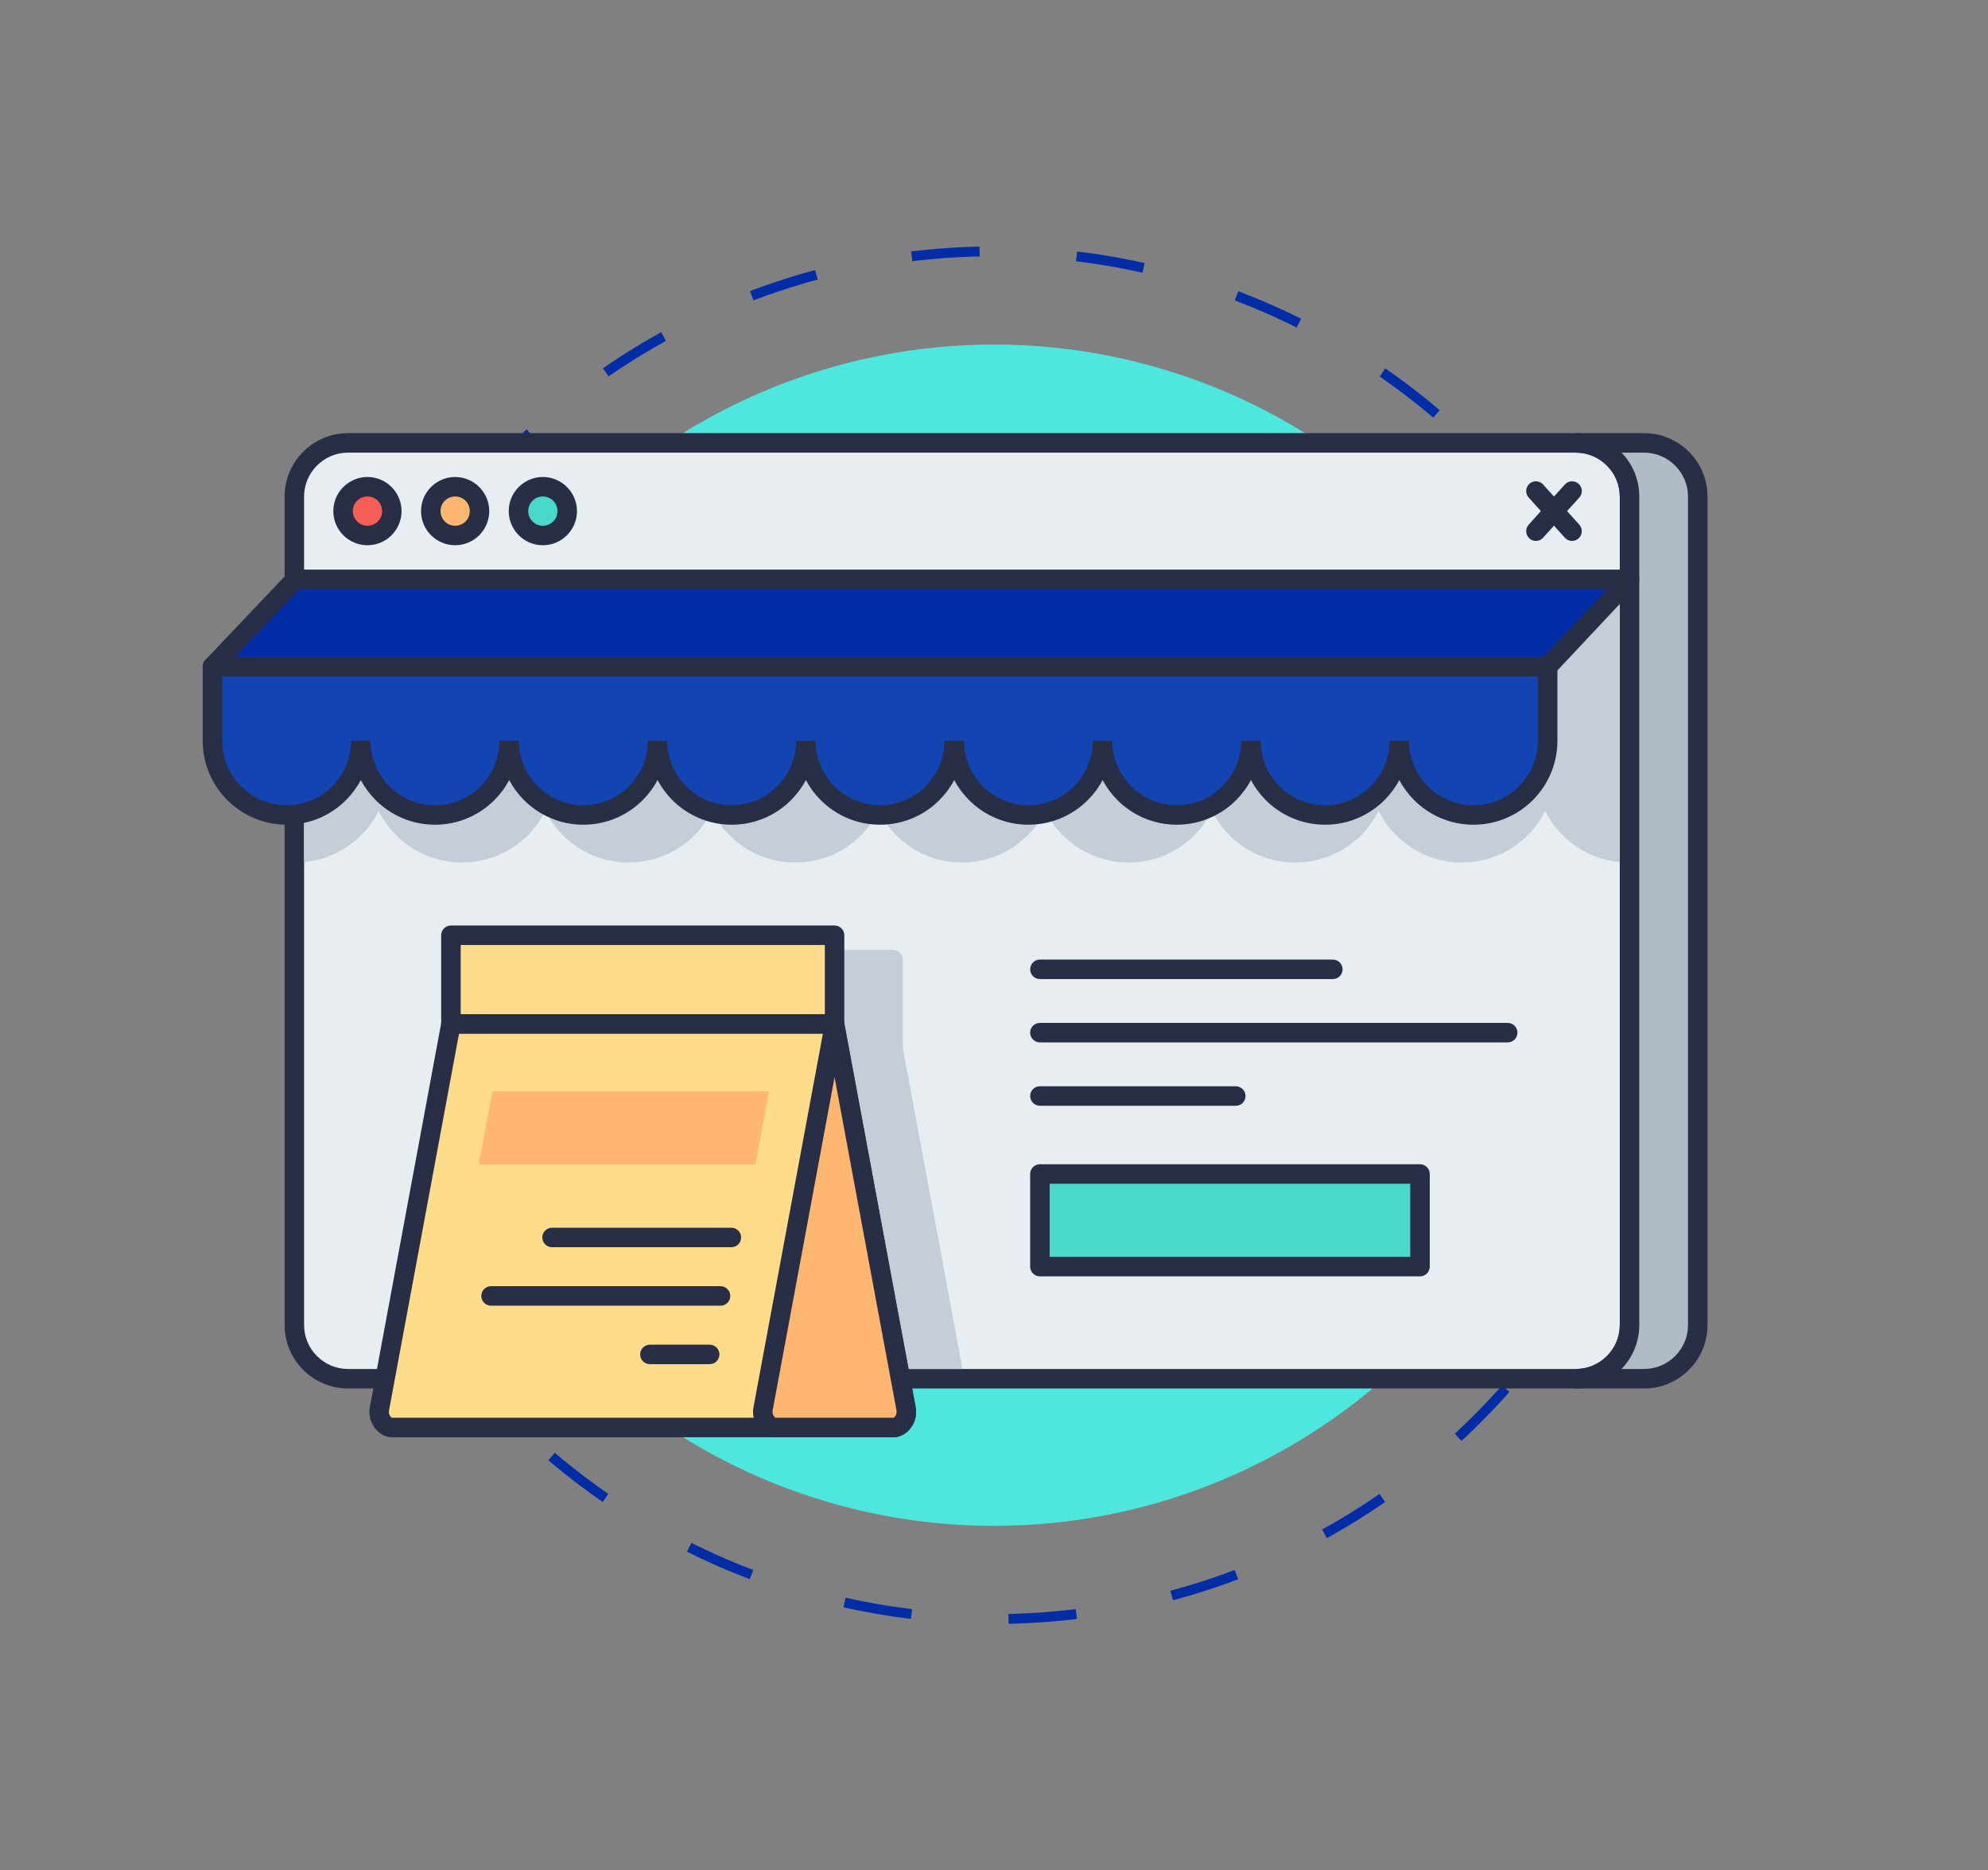 <?xml version="1.0" encoding="utf-8"?>
<!-- Generator: Adobe Illustrator 16.0.0, SVG Export Plug-In . SVG Version: 6.00 Build 0)  -->
<!DOCTYPE svg PUBLIC "-//W3C//DTD SVG 1.1//EN" "http://www.w3.org/Graphics/SVG/1.1/DTD/svg11.dtd">
<svg version="1.1" id="Calque_1" xmlns="http://www.w3.org/2000/svg" xmlns:xlink="http://www.w3.org/1999/xlink" x="0px" y="0px"
	 width="202px" height="190px" viewBox="0 0 202 190" enable-background="new 0 0 202 190" xml:space="preserve">
<rect x="0" y="0" width="202" height="190" fill="#808080" stroke="none"/>
<g>
	<circle fill="#4DE7DD" cx="101" cy="95" r="60"/>
	<g>
		<circle fill="none" stroke="#002DA6" stroke-miterlimit="10" stroke-dasharray="6.913,9.875" cx="101" cy="95" r="69.466"/>
	</g>
</g>
<g>
	<path fill-rule="evenodd" clip-rule="evenodd" fill="#E8EDF2" d="M35.355,44.99h124.775c2.996,0,5.445,2.45,5.445,5.446v84.172
		c0,2.997-2.449,5.446-5.445,5.446H35.355c-2.994,0-5.447-2.449-5.447-5.446V50.437C29.908,47.44,32.361,44.99,35.355,44.99
		L35.355,44.99z"/>
	<path fill="#282E45" d="M35.355,44h124.775c1.771,0,3.381,0.724,4.545,1.89c1.166,1.165,1.891,2.775,1.891,4.547v84.172
		c0,1.771-0.725,3.381-1.891,4.547c-1.164,1.167-2.773,1.89-4.545,1.89H35.355c-1.771,0-3.381-0.723-4.549-1.89
		c-1.164-1.166-1.887-2.776-1.887-4.547V50.437c0-1.771,0.723-3.382,1.887-4.547C31.975,44.724,33.584,44,35.355,44L35.355,44z
		 M160.131,45.98H35.355c-1.223,0-2.338,0.502-3.146,1.31c-0.807,0.808-1.311,1.922-1.311,3.146v84.172
		c0,1.227,0.504,2.339,1.311,3.146c0.809,0.808,1.924,1.311,3.146,1.311h124.775c1.223,0,2.338-0.503,3.145-1.311
		c0.809-0.808,1.311-1.92,1.311-3.146V50.437c0-1.225-0.502-2.339-1.311-3.146C162.469,46.482,161.354,45.98,160.131,45.98
		L160.131,45.98z"/>
	<path fill-rule="evenodd" clip-rule="evenodd" fill="#C5CED6" d="M97.799,139.069l-6.068-32.643v-8.947
		c0-0.547-0.443-0.989-0.99-0.989H51.76c-0.547,0-0.99,0.442-0.99,0.989v8.947l-6.068,32.643H97.799L97.799,139.069z"/>
	<path fill-rule="evenodd" clip-rule="evenodd" fill="#B0BBC4" d="M160.131,44.99h6.93c2.996,0,5.445,2.45,5.445,5.446v84.172
		c0,2.997-2.449,5.446-5.445,5.446h-6.93c2.996,0,5.445-2.449,5.445-5.446V50.437C165.576,47.44,163.127,44.99,160.131,44.99
		L160.131,44.99z"/>
	<path fill="#282E45" d="M160.131,44h6.93c1.77,0,3.379,0.724,4.547,1.89c1.166,1.165,1.891,2.775,1.891,4.547v84.172
		c0,1.771-0.725,3.381-1.891,4.547c-1.168,1.167-2.777,1.89-4.547,1.89h-6.93v-1.979c1.223,0,2.338-0.503,3.145-1.311
		c0.809-0.808,1.311-1.92,1.311-3.146V50.437c0-1.225-0.502-2.339-1.311-3.146c-0.807-0.808-1.922-1.31-3.145-1.31V44L160.131,44z
		 M167.061,45.98h-2.295c1.115,1.158,1.801,2.73,1.801,4.456v84.172c0,1.727-0.686,3.299-1.801,4.457h2.295
		c1.225,0,2.34-0.503,3.146-1.311s1.311-1.92,1.311-3.146V50.437c0-1.225-0.504-2.339-1.311-3.146S168.285,45.98,167.061,45.98
		L167.061,45.98z"/>
	<path fill-rule="evenodd" clip-rule="evenodd" fill="#C5CED6" d="M164.588,87.572c-2.258-0.211-4.283-1.214-5.797-2.726
		c-0.719-0.718-1.32-1.551-1.781-2.469c-0.457,0.918-1.061,1.751-1.777,2.469c-1.715,1.711-4.076,2.771-6.688,2.771
		c-2.613,0-4.977-1.06-6.688-2.771c-0.719-0.718-1.32-1.551-1.781-2.469c-0.457,0.918-1.061,1.751-1.777,2.469
		c-1.713,1.711-4.076,2.771-6.689,2.771c-2.611,0-4.975-1.06-6.686-2.771c-0.719-0.718-1.32-1.551-1.781-2.469
		c-0.457,0.918-1.059,1.751-1.777,2.469c-1.713,1.711-4.076,2.771-6.689,2.771c-2.611,0-4.975-1.06-6.688-2.771
		c-0.717-0.718-1.32-1.551-1.779-2.469c-0.459,0.918-1.061,1.751-1.779,2.469c-1.713,1.711-4.074,2.771-6.688,2.771
		c-2.611,0-4.975-1.06-6.686-2.771c-0.719-0.718-1.322-1.551-1.781-2.469c-0.457,0.918-1.061,1.751-1.779,2.469
		c-1.713,1.711-4.074,2.771-6.688,2.771c-2.611,0-4.975-1.06-6.686-2.771c-0.719-0.718-1.32-1.551-1.781-2.469
		c-0.457,0.918-1.061,1.751-1.777,2.469c-1.715,1.711-4.078,2.771-6.689,2.771s-4.975-1.06-6.686-2.771
		c-0.719-0.718-1.322-1.551-1.781-2.469c-0.457,0.918-1.061,1.751-1.777,2.469c-1.715,1.711-4.078,2.771-6.689,2.771
		s-4.975-1.06-6.688-2.771c-0.719-0.718-1.32-1.551-1.779-2.469c-0.457,0.918-1.061,1.751-1.777,2.469
		c-1.518,1.515-3.543,2.519-5.801,2.729V61.329h133.691V87.572L164.588,87.572z"/>
	<path fill-rule="evenodd" clip-rule="evenodd" fill="#1244B2" d="M36.662,75.25c0,4.162-3.375,7.537-7.535,7.537
		c-4.162,0-7.539-3.375-7.539-7.537v-7.537h7.539c40.195,0,80.396,0,120.592,0h7.537v7.537c0,4.162-3.373,7.537-7.537,7.537
		c-4.162,0-7.537-3.375-7.537-7.537c0,4.162-3.373,7.537-7.537,7.537c-4.162,0-7.537-3.375-7.537-7.537
		c0,4.162-3.375,7.537-7.537,7.537s-7.537-3.375-7.537-7.537c0,4.162-3.375,7.537-7.537,7.537s-7.537-3.375-7.537-7.537
		c0,4.162-3.373,7.537-7.537,7.537c-4.162,0-7.537-3.375-7.537-7.537c0,4.162-3.375,7.537-7.537,7.537s-7.537-3.375-7.537-7.537
		c0,4.162-3.375,7.537-7.537,7.537c-4.164,0-7.535-3.375-7.535-7.537c0,4.162-3.375,7.537-7.539,7.537S36.662,79.412,36.662,75.25
		L36.662,75.25z"/>
	<path fill="#282E45" d="M36.662,79.242c-0.4,0.753-0.91,1.438-1.508,2.038c-1.541,1.541-3.676,2.497-6.027,2.497
		c-2.357,0-4.486-0.956-6.031-2.497c-1.543-1.543-2.498-3.676-2.498-6.03v-7.537c0-0.547,0.443-0.99,0.99-0.99h135.668
		c0.547,0,0.99,0.443,0.99,0.99v7.537c0,2.354-0.955,4.487-2.498,6.03c-1.543,1.541-3.674,2.497-6.029,2.497
		c-2.354,0-4.486-0.956-6.029-2.497c-0.598-0.6-1.107-1.285-1.508-2.038c-0.398,0.753-0.91,1.438-1.508,2.038
		c-1.543,1.541-3.674,2.497-6.029,2.497c-2.354,0-4.486-0.956-6.031-2.497c-0.598-0.6-1.105-1.285-1.506-2.038
		c-0.398,0.753-0.91,1.438-1.508,2.038c-1.543,1.541-3.676,2.497-6.029,2.497s-4.486-0.956-6.029-2.497
		c-0.598-0.6-1.107-1.285-1.508-2.038c-0.398,0.753-0.908,1.438-1.508,2.038c-1.543,1.541-3.676,2.497-6.029,2.497
		s-4.488-0.956-6.029-2.497c-0.598-0.6-1.107-1.285-1.508-2.038c-0.398,0.753-0.91,1.438-1.508,2.038
		c-1.543,1.541-3.674,2.497-6.029,2.497s-4.486-0.956-6.029-2.497c-0.6-0.6-1.109-1.285-1.508-2.038
		c-0.4,0.753-0.91,1.438-1.508,2.038c-1.541,1.541-3.674,2.497-6.029,2.497c-2.354,0-4.484-0.956-6.029-2.497
		c-0.598-0.6-1.105-1.285-1.508-2.038c-0.398,0.753-0.908,1.438-1.508,2.038c-1.543,1.541-3.674,2.497-6.029,2.497
		c-2.354,0-4.486-0.956-6.029-2.497c-0.598-0.6-1.105-1.285-1.506-2.038c-0.4,0.753-0.908,1.438-1.51,2.038
		c-1.543,1.541-3.674,2.497-6.029,2.497s-4.486-0.956-6.029-2.497C37.572,80.681,37.063,79.995,36.662,79.242L36.662,79.242z
		 M33.754,79.879c1.186-1.184,1.918-2.821,1.918-4.629h1.98c0,1.808,0.734,3.445,1.918,4.629c1.184,1.185,2.822,1.918,4.629,1.918
		c1.809,0,3.447-0.733,4.629-1.918c1.184-1.184,1.92-2.821,1.92-4.629h1.98c0,1.808,0.732,3.445,1.916,4.629
		c1.186,1.185,2.82,1.918,4.629,1.918c1.807,0,3.445-0.733,4.631-1.918c1.184-1.184,1.916-2.821,1.916-4.629h1.982
		c0,1.808,0.73,3.445,1.916,4.629c1.186,1.185,2.82,1.918,4.629,1.918s3.445-0.733,4.629-1.918c1.186-1.184,1.918-2.821,1.918-4.629
		h1.98c0,1.808,0.734,3.445,1.918,4.629c1.184,1.185,2.82,1.918,4.629,1.918s3.447-0.733,4.629-1.918
		c1.184-1.184,1.92-2.821,1.92-4.629h1.979c0,1.808,0.732,3.445,1.918,4.629c1.186,1.185,2.82,1.918,4.629,1.918
		c1.807,0,3.447-0.733,4.631-1.918c1.184-1.184,1.916-2.821,1.916-4.629h1.98c0,1.808,0.732,3.445,1.918,4.629
		c1.186,1.185,2.82,1.918,4.629,1.918c1.807,0,3.445-0.733,4.631-1.918c1.184-1.184,1.916-2.821,1.916-4.629h1.982
		c0,1.808,0.732,3.445,1.914,4.629c1.186,1.185,2.824,1.918,4.631,1.918c1.809,0,3.445-0.733,4.631-1.918
		c1.182-1.184,1.918-2.821,1.918-4.629h1.979c0,1.808,0.732,3.445,1.918,4.629c1.186,1.185,2.82,1.918,4.629,1.918
		c1.807,0,3.445-0.733,4.631-1.918c1.184-1.184,1.916-2.821,1.916-4.629v-6.547H22.578v6.547c0,1.808,0.732,3.445,1.918,4.629
		c1.184,1.185,2.82,1.918,4.631,1.918C30.936,81.797,32.57,81.063,33.754,79.879L33.754,79.879z"/>
	<polygon fill-rule="evenodd" clip-rule="evenodd" fill="#002DA6" points="21.588,67.713 157.256,67.713 165.576,58.851 
		30.002,58.851 21.588,67.713 	"/>
	<path fill="#282E45" d="M23.891,66.723h132.941l6.461-6.882H30.426L23.891,66.723L23.891,66.723z M157.256,68.703H21.588v-0.002
		c-0.242,0-0.488-0.091-0.682-0.272c-0.395-0.376-0.408-1.002-0.033-1.396l8.365-8.81c0.184-0.222,0.457-0.362,0.764-0.362h135.574
		v0.002c0.244,0,0.486,0.09,0.676,0.27c0.398,0.373,0.418,0.999,0.045,1.396l-8.273,8.812
		C157.844,68.561,157.564,68.703,157.256,68.703L157.256,68.703z"/>
	<path fill-rule="evenodd" clip-rule="evenodd" fill="#FFB66E" d="M46.25,49.444c1.363,0,2.473,1.109,2.473,2.476
		c0,1.367-1.109,2.477-2.473,2.477c-1.369,0-2.477-1.109-2.477-2.477C43.773,50.554,44.881,49.444,46.25,49.444L46.25,49.444z"/>
	<path fill="#282E45" d="M46.25,48.454c0.949,0,1.814,0.388,2.445,1.016l0.006,0.007c0.625,0.628,1.012,1.492,1.012,2.443
		c0,0.953-0.389,1.819-1.016,2.449v0.002c-0.625,0.627-1.492,1.016-2.447,1.016c-0.959,0-1.826-0.389-2.453-1.016
		s-1.016-1.494-1.016-2.451c0-0.956,0.389-1.823,1.016-2.45l0.064-0.058C44.484,48.818,45.324,48.454,46.25,48.454L46.25,48.454z
		 M47.299,50.866c-0.268-0.268-0.637-0.432-1.049-0.432c-0.395,0-0.75,0.149-1.014,0.394l-0.039,0.042
		c-0.268,0.268-0.434,0.64-0.434,1.05c0,0.411,0.166,0.782,0.434,1.051c0.27,0.269,0.641,0.436,1.053,0.436
		c0.41,0,0.779-0.167,1.049-0.436l0.002,0.002l0.002-0.002c0.266-0.267,0.43-0.638,0.43-1.051c0-0.412-0.164-0.784-0.43-1.05
		L47.299,50.866L47.299,50.866z"/>
	<path fill-rule="evenodd" clip-rule="evenodd" fill="#F75E56" d="M37.336,49.444c1.369,0,2.475,1.109,2.475,2.476
		c0,1.367-1.105,2.477-2.475,2.477c-1.367,0-2.477-1.109-2.477-2.477C34.859,50.554,35.969,49.444,37.336,49.444L37.336,49.444z"/>
	<path fill="#282E45" d="M37.336,48.454c0.955,0,1.818,0.388,2.447,1.016l0.008,0.007c0.623,0.628,1.012,1.492,1.012,2.443
		c0,0.953-0.389,1.819-1.018,2.449l0.002,0.002c-0.627,0.627-1.494,1.016-2.451,1.016s-1.822-0.389-2.451-1.016
		c-0.627-0.627-1.016-1.494-1.016-2.451c0-0.956,0.389-1.823,1.016-2.45l0.066-0.058C35.574,48.818,36.416,48.454,37.336,48.454
		L37.336,48.454z M38.387,50.866c-0.266-0.268-0.639-0.432-1.051-0.432c-0.393,0-0.748,0.149-1.01,0.394l-0.039,0.042
		c-0.27,0.268-0.436,0.64-0.436,1.05c0,0.411,0.166,0.782,0.436,1.051c0.268,0.269,0.639,0.436,1.049,0.436s0.783-0.167,1.051-0.436
		l0.004,0.002l0.002-0.002c0.264-0.267,0.43-0.638,0.43-1.051c0-0.412-0.166-0.784-0.43-1.05L38.387,50.866L38.387,50.866z"/>
	<path fill-rule="evenodd" clip-rule="evenodd" fill="#4AD8CA" d="M55.16,49.444c1.369,0,2.475,1.109,2.475,2.476
		c0,1.367-1.105,2.477-2.475,2.477c-1.367,0-2.477-1.109-2.477-2.477C52.684,50.554,53.793,49.444,55.16,49.444L55.16,49.444z"/>
	<path fill="#282E45" d="M55.16,48.454c0.953,0,1.818,0.388,2.447,1.016l0.006,0.007c0.625,0.628,1.014,1.492,1.014,2.443
		c0,0.953-0.389,1.819-1.018,2.449l0.002,0.002c-0.629,0.627-1.494,1.016-2.451,1.016c-0.959,0-1.822-0.389-2.451-1.016
		c-0.627-0.627-1.016-1.494-1.016-2.451c0-0.956,0.389-1.823,1.016-2.45l0.063-0.058C53.396,48.818,54.238,48.454,55.16,48.454
		L55.16,48.454z M56.211,50.866c-0.268-0.268-0.639-0.432-1.051-0.432c-0.393,0-0.75,0.149-1.01,0.394l-0.043,0.042
		c-0.266,0.268-0.434,0.64-0.434,1.05c0,0.411,0.168,0.782,0.434,1.051c0.271,0.269,0.643,0.436,1.053,0.436
		s0.781-0.167,1.051-0.436l0.002,0.002l0.002-0.002c0.266-0.267,0.43-0.638,0.43-1.051c0-0.412-0.164-0.784-0.43-1.05L56.211,50.866
		L56.211,50.866z"/>
	<polygon fill-rule="evenodd" clip-rule="evenodd" fill="#4AD8CA" points="105.664,128.667 144.285,128.667 144.285,119.258 
		105.664,119.258 105.664,128.667 	"/>
	<path fill="#282E45" d="M106.654,127.677h36.641v-7.43h-36.641V127.677L106.654,127.677z M144.285,129.657h-38.621
		c-0.545,0-0.99-0.442-0.99-0.99v-9.409c0-0.548,0.445-0.99,0.99-0.99h38.621c0.547,0,0.992,0.442,0.992,0.99v9.409
		C145.277,129.215,144.832,129.657,144.285,129.657L144.285,129.657z"/>
	<path fill="#282E45" d="M105.664,112.326c-0.545,0-0.99-0.441-0.99-0.99c0-0.545,0.445-0.989,0.99-0.989h19.902
		c0.547,0,0.992,0.444,0.992,0.989c0,0.549-0.445,0.99-0.992,0.99H105.664L105.664,112.326z"/>
	<path fill="#282E45" d="M105.664,105.892c-0.545,0-0.99-0.444-0.99-0.991c0-0.545,0.445-0.99,0.99-0.99h47.533
		c0.547,0,0.99,0.445,0.99,0.99c0,0.547-0.443,0.991-0.99,0.991H105.664L105.664,105.892z"/>
	<path fill="#282E45" d="M156.797,54.622c-0.363,0.405-0.99,0.439-1.395,0.074c-0.406-0.366-0.439-0.99-0.074-1.396l3.674-4.081
		c0.365-0.406,0.99-0.439,1.395-0.075c0.408,0.366,0.441,0.991,0.076,1.397L156.797,54.622L156.797,54.622z"/>
	<path fill="#282E45" d="M160.473,53.3c0.365,0.406,0.332,1.03-0.076,1.396c-0.404,0.365-1.029,0.331-1.395-0.074l-3.674-4.081
		c-0.365-0.406-0.332-1.031,0.074-1.397c0.404-0.364,1.031-0.331,1.395,0.075L160.473,53.3L160.473,53.3z"/>
	<path fill="#282E45" d="M105.664,99.457c-0.545,0-0.99-0.444-0.99-0.99c0-0.548,0.445-0.99,0.99-0.99h29.764
		c0.545,0,0.99,0.442,0.99,0.99c0,0.546-0.445,0.99-0.99,0.99H105.664L105.664,99.457z"/>
	<polygon fill-rule="evenodd" clip-rule="evenodd" fill="#FFDC8A" points="84.801,104.025 45.82,104.025 45.82,95.006 
		84.801,95.006 84.801,104.025 	"/>
	<path fill="#282E45" d="M84.801,105.017H45.82c-0.547,0-0.992-0.445-0.992-0.991v-9.02c0-0.548,0.445-0.991,0.992-0.991h38.98
		c0.545,0,0.99,0.443,0.99,0.991v9.02C85.791,104.571,85.346,105.017,84.801,105.017L84.801,105.017z M46.811,103.035h37v-7.04h-37
		V103.035L46.811,103.035z"/>
	<path fill-rule="evenodd" clip-rule="evenodd" fill="#FFDC8A" d="M39.811,145.008h5.018h34.953h1.936h3.084h6.01
		c0.691,0,1.439-0.893,1.258-1.892l-7.268-39.091H45.82l-7.266,39.091C38.369,144.111,39.119,145.008,39.811,145.008L39.811,145.008
		z"/>
	<path fill="#282E45" d="M39.816,144.018h50.988c0.037-0.016,0.094-0.069,0.148-0.145c0.092-0.12,0.152-0.276,0.152-0.446
		c0-0.053-0.004-0.1-0.01-0.132l-7.115-38.278H46.639l-7.113,38.278c-0.004,0.032-0.01,0.077-0.01,0.129
		c0,0.172,0.063,0.327,0.148,0.448C39.725,143.947,39.779,144.002,39.816,144.018L39.816,144.018z M44.828,146h-5.018
		c-0.102,0-0.213-0.014-0.332-0.035c-0.529-0.098-1.035-0.431-1.391-0.901c-0.332-0.441-0.553-1.018-0.553-1.64
		c0-0.148,0.016-0.311,0.051-0.486l7.248-39.013c0.053-0.5,0.475-0.89,0.986-0.89h38.98v0.003c0.467,0,0.883,0.333,0.971,0.809
		l7.266,39.091c0.033,0.176,0.049,0.341,0.049,0.489c0,0.623-0.221,1.197-0.555,1.638c-0.34,0.452-0.82,0.776-1.328,0.89
		l-0.055,0.011c-0.121,0.021-0.234,0.035-0.338,0.035H44.828L44.828,146z M90.797,144.021l-0.012,0.002L90.797,144.021
		L90.797,144.021z"/>
	<path fill-rule="evenodd" clip-rule="evenodd" fill="#FFB66E" d="M90.811,145.008h-6.01h-6.01c-0.691,0-1.439-0.892-1.256-1.892
		l7.266-39.092l7.268,39.092C92.25,144.115,91.502,145.008,90.811,145.008L90.811,145.008z"/>
	<path fill="#282E45" d="M90.811,146h-12.02c-0.102,0-0.215-0.014-0.334-0.035c-0.529-0.098-1.033-0.43-1.389-0.9
		c-0.33-0.438-0.553-1.014-0.553-1.638c0-0.148,0.018-0.313,0.049-0.489l7.266-39.092c0.098-0.537,0.613-0.89,1.148-0.791
		c0.422,0.077,0.73,0.41,0.795,0.809l7.264,39.074c0.033,0.177,0.049,0.341,0.049,0.489c0,0.623-0.221,1.197-0.555,1.638
		c-0.352,0.47-0.854,0.8-1.383,0.9C91.027,145.986,90.914,146,90.811,146L90.811,146z M84.801,144.018h6.004
		c0.037-0.016,0.094-0.069,0.148-0.144c0.092-0.121,0.152-0.276,0.152-0.447c0-0.053-0.004-0.1-0.01-0.132l-6.295-33.869
		l-6.295,33.869c-0.006,0.033-0.01,0.08-0.01,0.132c0,0.171,0.061,0.327,0.15,0.447c0.057,0.074,0.111,0.128,0.15,0.144H84.801
		L84.801,144.018z M90.789,144.022l0.01-0.002l-0.014,0.002H90.789L90.789,144.022z"/>
	<path fill="#282E45" d="M73.213,130.656c0.549,0,0.99,0.442,0.99,0.99c0,0.547-0.441,0.99-0.99,0.99H49.895
		c-0.545,0-0.992-0.443-0.992-0.99c0-0.548,0.447-0.99,0.992-0.99H73.213L73.213,130.656z"/>
	<path fill="#282E45" d="M72.107,136.597c0.551,0,0.992,0.442,0.992,0.99c0,0.547-0.441,0.989-0.992,0.989h-6.07
		c-0.547,0-0.99-0.442-0.99-0.989c0-0.548,0.443-0.99,0.99-0.99H72.107L72.107,136.597z"/>
	<path fill="#282E45" d="M74.316,124.716c0.547,0,0.99,0.443,0.99,0.99c0,0.548-0.443,0.99-0.99,0.99H56.092
		c-0.545,0-0.988-0.442-0.988-0.99c0-0.547,0.443-0.99,0.988-0.99H74.316L74.316,124.716z"/>
	<polygon fill-rule="evenodd" clip-rule="evenodd" fill="#FFB66E" points="76.758,118.278 78.137,110.85 50.037,110.85 
		48.654,118.278 76.758,118.278 	"/>
</g>
</svg>
